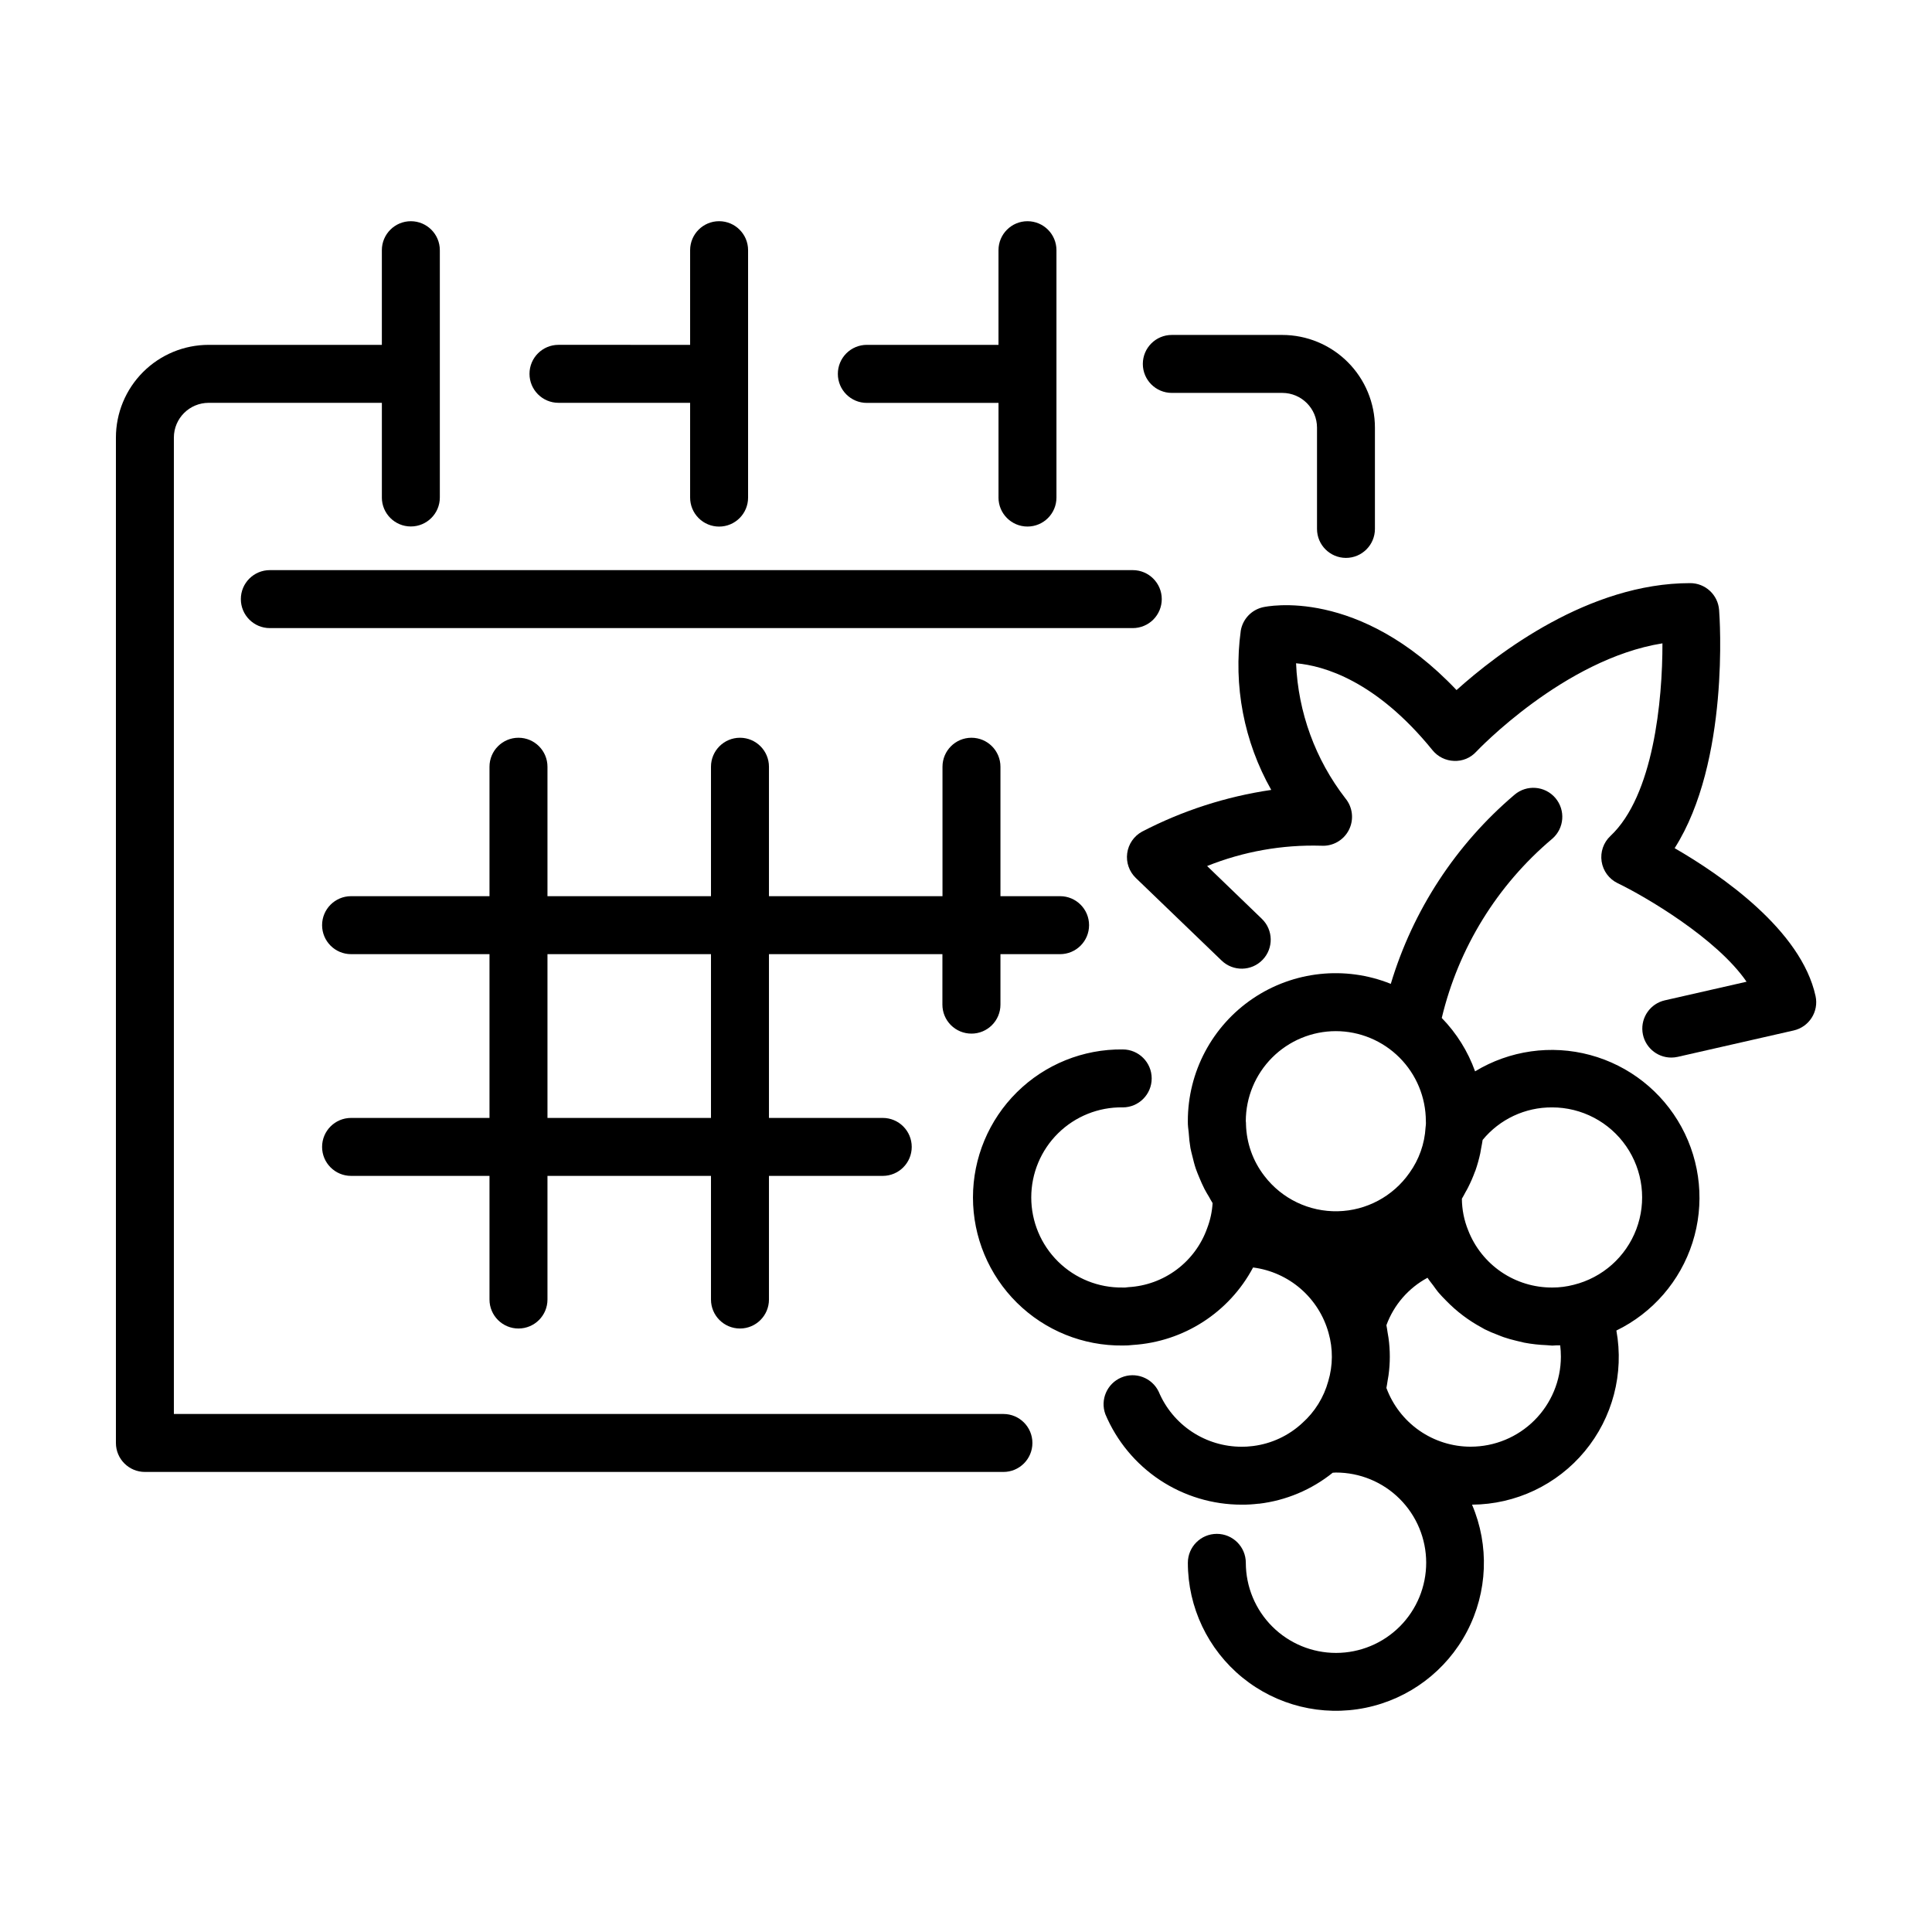 <?xml version="1.0" encoding="UTF-8"?>
<svg width="512pt" height="512pt" version="1.1" viewBox="0 0 512 512" xmlns="http://www.w3.org/2000/svg">
 <path d="m297.53 293.47c4.242 0 7.68-3.438 7.68-7.68 0-4.242-3.438-7.68-7.68-7.68-10.48-0.121-20.578 3.961-28.031 11.332-7.457 7.371-11.652 17.418-11.652 27.898 0 10.484 4.195 20.531 11.652 27.902 7.453 7.371 17.551 11.449 28.031 11.332 0.906 0.012 1.816-0.039 2.715-0.148 13.457-0.855 25.508-8.625 31.836-20.531 4.668 0.598 9.059 2.566 12.617 5.648 3.555 3.086 6.125 7.148 7.383 11.688 1.195 4.188 1.168 8.629-0.078 12.801-1.176 4.277-3.559 8.125-6.871 11.078-3.59 3.344-8.141 5.477-13.012 6.094-0.148 0-0.297 0.016-0.445 0.047-0.859 0.109-1.727 0.156-2.594 0.148-4.699 0.008-9.297-1.371-13.215-3.969-3.918-2.594-6.981-6.293-8.801-10.625-1.777-3.695-6.141-5.344-9.914-3.75-3.777 1.598-5.633 5.879-4.219 9.727 2.996 7.109 8.023 13.18 14.453 17.445 6.43 4.262 13.98 6.535 21.695 6.523 1.457 0.012 2.91-0.074 4.356-0.25h0.211c7.156-0.852 13.926-3.699 19.539-8.215 0.281 0 0.555-0.047 0.84-0.047 6.336-0.008 12.422 2.5 16.906 6.977 4.488 4.477 7.016 10.555 7.023 16.891 0.008 6.34-2.504 12.422-6.977 16.91-4.477 4.488-10.555 7.016-16.895 7.023-6.336 0.008-12.418-2.504-16.906-6.981s-7.016-10.551-7.023-16.891c0-4.242-3.438-7.68-7.68-7.68-4.242 0-7.68 3.438-7.68 7.68 0.004 11.781 5.305 22.938 14.434 30.383 9.129 7.445 21.121 10.395 32.664 8.031 11.539-2.359 21.41-9.785 26.879-20.219 5.469-10.438 5.957-22.777 1.332-33.613 11.566-0.07 22.504-5.25 29.883-14.156 7.383-8.902 10.445-20.613 8.371-31.988 9.621-4.68 16.906-13.094 20.164-23.285 3.258-10.191 2.203-21.273-2.918-30.668-5.121-9.391-13.863-16.281-24.191-19.066-10.332-2.785-21.352-1.219-30.5 4.328-1.895-5.293-4.906-10.117-8.832-14.145 4.43-18.551 14.688-35.191 29.27-47.484 3.219-2.762 3.586-7.609 0.824-10.832-2.762-3.219-7.609-3.59-10.832-0.824-15.527 13.188-26.91 30.59-32.766 50.102-12.082-4.859-25.789-3.398-36.574 3.898-10.781 7.297-17.234 19.48-17.211 32.5 0 0.512 0 1.023 0.066 1.57 0.066 0.547 0.133 1.023 0.176 1.535l-0.004 0.004c0.078 1.344 0.23 2.684 0.453 4.016 0.133 0.73 0.344 1.438 0.512 2.156 0.277 1.141 0.555 2.273 0.934 3.379 0.258 0.758 0.578 1.484 0.879 2.227 0.426 1.023 0.867 2.047 1.379 3.043 0.379 0.73 0.797 1.438 1.23 2.144 0.324 0.543 0.582 1.109 0.938 1.637h-0.004c-0.137 2.277-0.621 4.523-1.441 6.656-1.555 4.371-4.371 8.188-8.09 10.965s-8.172 4.394-12.809 4.648l-0.793 0.094h-0.703c-6.391 0.094-12.555-2.379-17.105-6.867-4.555-4.488-7.117-10.613-7.117-17.004 0-6.394 2.562-12.52 7.117-17.008 4.551-4.484 10.715-6.957 17.105-6.863zm92.234 89.918c-4.871 0.004-9.625-1.488-13.625-4.273-3.996-2.781-7.039-6.727-8.727-11.297 0.137-0.605 0.203-1.238 0.309-1.852 0.086-0.48 0.18-0.961 0.246-1.453v-0.004c0.465-3.305 0.465-6.66 0-9.969-0.066-0.512-0.164-1.023-0.258-1.535-0.102-0.605-0.164-1.223-0.297-1.812 1.969-5.383 5.848-9.859 10.895-12.574 0.465 0.727 1.023 1.383 1.535 2.074 0.426 0.578 0.824 1.176 1.281 1.73 0.664 0.797 1.402 1.535 2.125 2.273 2.777 2.863 5.984 5.281 9.5 7.168 0.234 0.129 0.457 0.277 0.691 0.398 1.168 0.574 2.363 1.086 3.582 1.535 0.488 0.188 0.961 0.398 1.461 0.566 1.082 0.375 2.188 0.672 3.309 0.945 0.711 0.18 1.43 0.352 2.156 0.512 0.973 0.184 1.957 0.332 2.949 0.441 0.973 0.113 1.949 0.18 2.934 0.219 0.512 0 1.023 0.117 1.535 0.117 0.379 0 0.746-0.062 1.125-0.07 0.379-0.012 0.648 0.031 0.977 0v0.004c0.121 0.996 0.184 2 0.184 3-0.012 6.332-2.531 12.395-7.012 16.867-4.477 4.473-10.547 6.984-16.875 6.988zm21.578-89.918c7.836 0.004 15.168 3.856 19.617 10.301 4.453 6.449 5.453 14.668 2.68 21.996-2.769 7.324-8.965 12.824-16.566 14.711-1.871 0.492-3.797 0.738-5.731 0.73-4.805 0.02-9.5-1.414-13.473-4.117-3.973-2.703-7.031-6.547-8.777-11.02-1.09-2.672-1.656-5.523-1.676-8.402 0.352-0.562 0.637-1.152 0.953-1.73 0.242-0.43 0.512-0.855 0.711-1.297 0.672-1.328 1.27-2.699 1.781-4.098 0.039-0.113 0.098-0.215 0.137-0.328l0.004 0.004c0.523-1.508 0.953-3.047 1.289-4.609 0.102-0.465 0.164-0.941 0.25-1.414 0.121-0.703 0.285-1.398 0.375-2.106 4.527-5.508 11.297-8.676 18.426-8.621zm-57.344-20.207c6.328 0.004 12.398 2.523 16.871 6.996 4.477 4.477 6.992 10.543 7 16.871 0.023 0.309 0.023 0.621 0 0.93-0.035 0.246-0.062 0.512-0.078 0.738v-0.004c-0.25 4.328-1.727 8.492-4.254 12.012-4.348 6.234-11.406 10.02-19 10.188-7.598 0.168-14.816-3.297-19.438-9.332-3.059-3.934-4.773-8.742-4.898-13.723 0.008-0.27-0.008-0.539-0.051-0.809 0.008-6.328 2.523-12.395 7-16.871 4.477-4.477 10.543-6.992 16.875-6.996z"/>
 <path d="m443.8 224.77c14.633-22.992 11.934-61.312 11.777-63.133v-0.004c-0.309-4.012-3.656-7.109-7.684-7.098-26.809 0-50.984 18.535-61.895 28.34-25.938-27.371-50.227-22.195-51.324-21.949h0.004c-3.019 0.691-5.328 3.129-5.856 6.18-2.008 14.582 0.828 29.418 8.074 42.23-11.953 1.75-23.527 5.488-34.246 11.059-2.148 1.176-3.609 3.305-3.93 5.731-0.324 2.43 0.531 4.863 2.301 6.559l22.727 21.879c3.059 2.941 7.922 2.844 10.859-0.211 2.941-3.059 2.848-7.918-0.207-10.859l-14.5-13.988c9.594-3.848 19.875-5.68 30.207-5.383 3.059 0.207 5.949-1.426 7.348-4.152 1.402-2.731 1.043-6.031-0.906-8.395-7.965-10.289-12.535-22.801-13.078-35.801 7.328 0.641 21.207 4.609 36.164 23.039v0.004c1.398 1.719 3.477 2.754 5.691 2.828 2.227 0.105 4.383-0.785 5.883-2.426 0.25-0.27 23.289-24.574 49.355-28.727 0.031 15.09-2.371 40.352-13.781 51.047-1.844 1.73-2.719 4.258-2.336 6.762 0.383 2.5 1.973 4.656 4.254 5.754 7.281 3.516 26.246 14.594 34.156 26.113l-21.641 4.926h-0.004c-3.816 0.863-6.371 4.457-5.938 8.344 0.438 3.891 3.727 6.828 7.637 6.828 0.574 0 1.148-0.062 1.711-0.191l30.719-6.992c4.102-0.938 6.691-4.996 5.801-9.109-3.809-17.5-25.035-32.094-37.344-39.203z"/>
 <path d="m307.88 158.77c0-4.238-3.441-7.68-7.684-7.68h-228.69c-4.242 0-7.68 3.441-7.68 7.68 0 4.242 3.438 7.684 7.68 7.684h228.69c2.039 0 3.992-0.812 5.434-2.25 1.438-1.441 2.25-3.394 2.25-5.434z"/>
 <path d="m257.45 273.92c4.238 0 7.68-3.441 7.68-7.684v-13.375h15.805c4.242 0 7.68-3.441 7.68-7.684 0-4.238-3.438-7.68-7.68-7.68h-15.805v-34.305 0.004c0-4.242-3.441-7.684-7.68-7.684-4.242 0-7.68 3.441-7.68 7.684v34.305l-45.988-0.004v-34.305 0.004c0-4.242-3.441-7.684-7.68-7.684-4.242 0-7.684 3.441-7.684 7.684v34.305l-43.332-0.004v-34.305 0.004c0-4.242-3.441-7.684-7.684-7.684-4.238 0-7.68 3.441-7.68 7.684v34.305l-36.684-0.004c-4.242 0-7.68 3.441-7.68 7.68 0 4.242 3.438 7.684 7.68 7.684h36.684v43.402h-36.684c-4.242 0-7.68 3.438-7.68 7.68 0 4.238 3.438 7.68 7.68 7.68h36.684v32.77-0.004c0 4.242 3.441 7.68 7.68 7.68 4.242 0 7.684-3.438 7.684-7.68v-32.77l43.332 0.004v32.77-0.004c0 4.242 3.441 7.68 7.684 7.68 4.238 0 7.68-3.438 7.68-7.68v-32.77h30.156v0.004c4.242 0 7.68-3.441 7.68-7.68 0-4.242-3.438-7.68-7.68-7.68h-30.156v-43.402h45.969l-0.004 13.375c0 2.043 0.812 4 2.258 5.441 1.445 1.438 3.402 2.246 5.445 2.242zm-69.031 22.344h-43.332v-43.402h43.332z"/>
 <path d="m222.04 99.094c0 4.242 3.438 7.68 7.68 7.68h34.895v25.09l-0.004-0.004c0 4.242 3.441 7.68 7.68 7.68 4.242 0 7.68-3.438 7.68-7.68v-65.555c0-4.242-3.438-7.68-7.68-7.68-4.238 0-7.68 3.438-7.68 7.68v25.09l-34.891-0.004c-2.043 0-3.996 0.812-5.438 2.258-1.441 1.445-2.25 3.402-2.242 5.445z"/>
 <path d="m190.57 139.55c4.242 0 7.68-3.438 7.68-7.68v-65.57c0-4.242-3.438-7.68-7.68-7.68-4.242 0-7.68 3.438-7.68 7.68v25.09l-34.887-0.004c-4.242 0-7.68 3.441-7.68 7.68 0 4.242 3.438 7.684 7.68 7.684h34.887v25.09-0.004c-0.008 2.043 0.797 4.008 2.238 5.453 1.441 1.449 3.398 2.262 5.441 2.262z"/>
 <path d="m38.398 390.08h227.52c4.242 0 7.68-3.438 7.68-7.68 0-4.242-3.438-7.68-7.68-7.68h-219.84v-258.75c0-5.09 4.129-9.215 9.219-9.215h45.902v25.09l-0.004-0.004c0 4.242 3.441 7.68 7.68 7.68 4.242 0 7.684-3.438 7.684-7.68v-65.535c0-4.242-3.441-7.68-7.684-7.68-4.238 0-7.68 3.438-7.68 7.68v25.09l-45.898-0.004c-6.519 0-12.77 2.59-17.379 7.199s-7.199 10.859-7.199 17.379v266.43c0 4.242 3.441 7.68 7.68 7.68z"/>
 <path d="m356.69 147.85c4.238 0 7.68-3.441 7.68-7.68v-26.832c0-6.516-2.59-12.766-7.199-17.375s-10.859-7.199-17.379-7.199h-29.25c-4.242 0-7.68 3.438-7.68 7.68 0 4.242 3.438 7.68 7.68 7.68h29.266c5.09 0 9.215 4.125 9.215 9.215v26.832c0 4.234 3.43 7.668 7.668 7.68z"/>
</svg>
